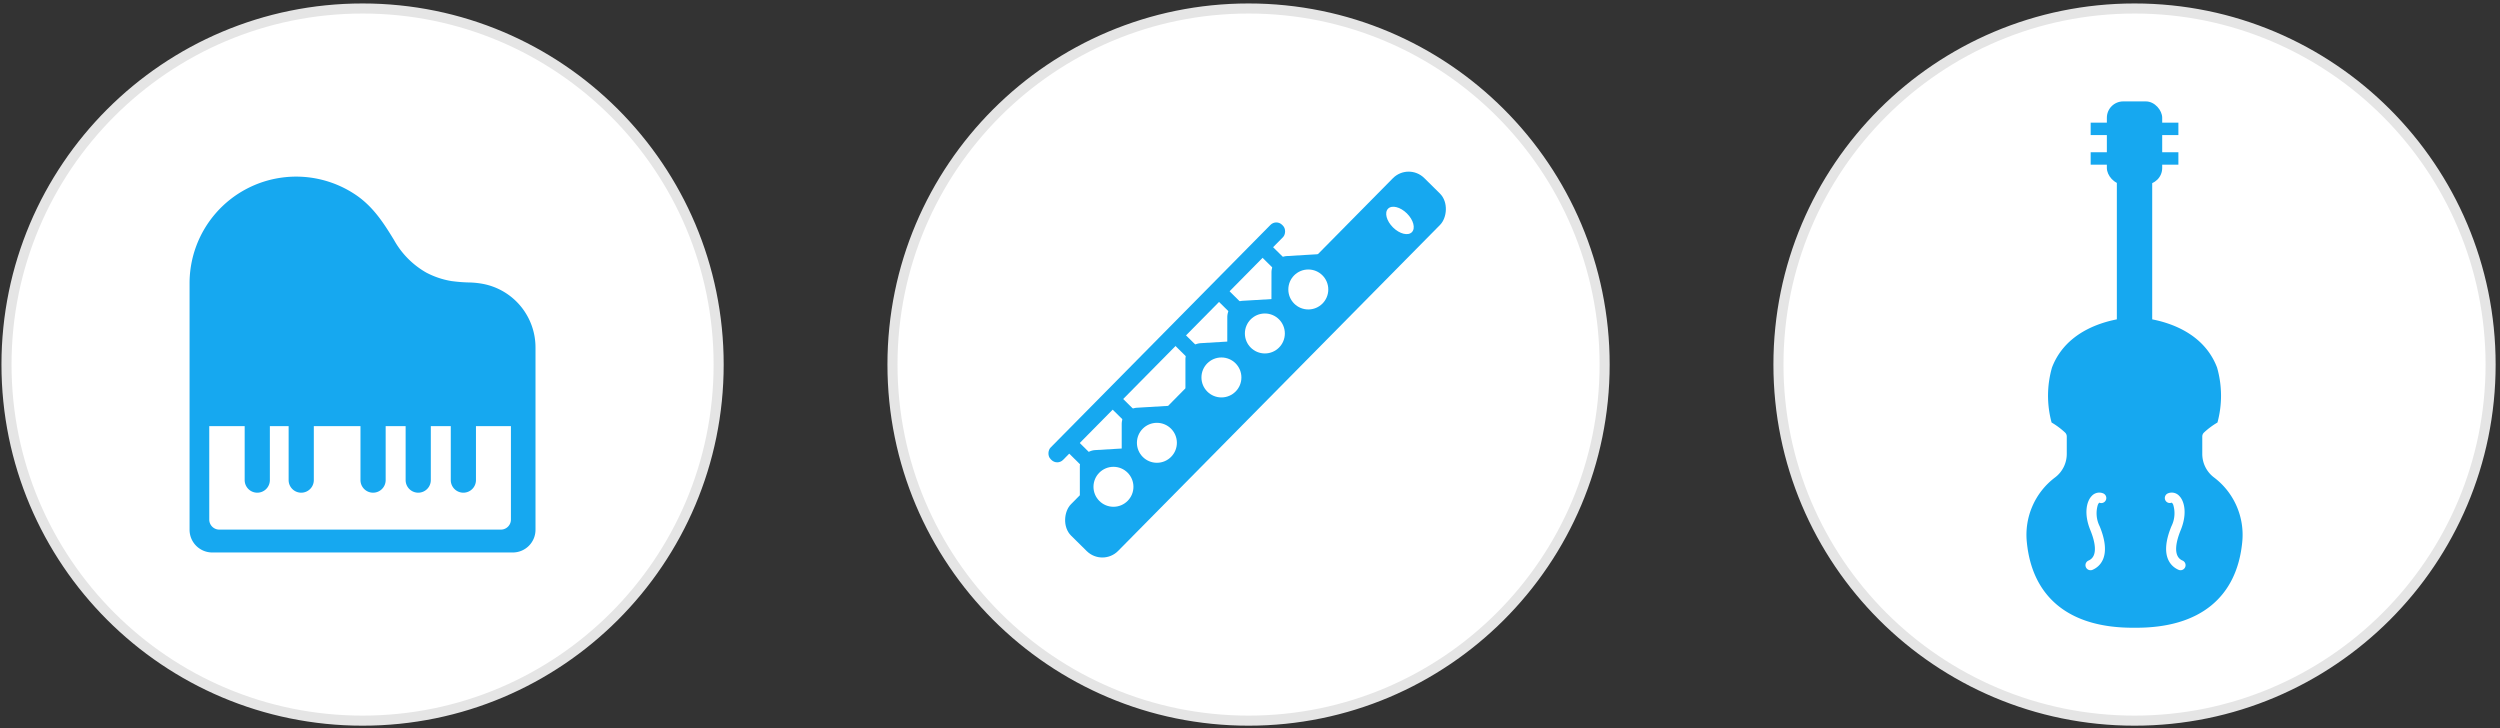 <svg xmlns="http://www.w3.org/2000/svg" width="380" height="110.706" viewBox="0 0 380 110.706">
  <rect x="0" y="0" width="380" height="110.706" fill="#333333" stroke="none"/>
  <g>
    <circle cx="55.111" cy="55.415" r="54.123" fill="#fff" stroke="#e5e5e5" stroke-miterlimit="10" stroke-width="1.531"/>
    <path d="M71.489,42.939a23.734,23.734,0,0,1-2.893-.221,12.579,12.579,0,0,1-3.807-1.287,12.908,12.908,0,0,1-4.9-4.954c-1.63-2.678-3.223-5.125-5.875-6.9a16.2,16.2,0,0,0-25.2,13.474V80.527a3.451,3.451,0,0,0,3.451,3.45h45.68a3.451,3.451,0,0,0,3.451-3.45V52.847a9.834,9.834,0,0,0-8.034-9.706A13.067,13.067,0,0,0,71.489,42.939Z" fill="#16a8f0"/>
    <path d="M31.809,64.774H77.661a0,0,0,0,1,0,0v14.2A1.527,1.527,0,0,1,76.134,80.5h-42.8a1.527,1.527,0,0,1-1.527-1.527v-14.2A0,0,0,0,1,31.809,64.774Z" fill="#fff"/>
    <g>
      <path d="M41.019,64.008v8.967a1.914,1.914,0,0,1-3.828,0V64.008Z" fill="#16a8f0"/>
      <path d="M47.7,64.008v8.967a1.914,1.914,0,0,1-3.828,0V64.008Z" fill="#16a8f0"/>
      <path d="M58.621,64.008v8.967a1.914,1.914,0,0,1-3.828,0V64.008Z" fill="#16a8f0"/>
      <path d="M72.346,64.008v8.967a1.914,1.914,0,0,1-3.828,0V64.008Z" fill="#16a8f0"/>
      <path d="M65.484,64.008v8.967a1.914,1.914,0,0,1-3.828,0V64.008Z" fill="#16a8f0"/>
    </g>
  </g>
  <g>
    <circle cx="189.78" cy="55.415" r="54.123" fill="#fff" stroke="#e5e5e5" stroke-miterlimit="10" stroke-width="1.531"/>
    <g>
      <rect x="185.794" y="17.219" width="10.085" height="76.392" rx="3.374" transform="translate(93.983 -118.104) rotate(44.639)" fill="#16a8f0"/>
      <g>
        <path d="M193.259,45.784l.006-4.378a2.493,2.493,0,0,1,2.345-2.485l4.7-.279,3.064,2.264s-7.229,6.805-7.833,6.456-2.284-1.578-2.284-1.578" fill="#16a8f0"/>
        <path d="M186.545,52.584l.005-4.379A2.494,2.494,0,0,1,188.9,45.72l4.7-.279,2.683,2.65-6.814,5.424Z" fill="#16a8f0"/>
        <path d="M180.186,59.024l0-4.379a2.493,2.493,0,0,1,2.345-2.485l4.7-.279,3.155,2.171s-7.031,6.862-7.766,6.389S180.186,59.024,180.186,59.024Z" fill="#16a8f0"/>
        <path d="M170.5,68.837l0-4.379a2.493,2.493,0,0,1,2.345-2.485l4.7-.279,3.415,2.677s-7.669,6.739-8.151,6.01A7.308,7.308,0,0,0,170.5,68.837Z" fill="#16a8f0"/>
        <path d="M164.137,75.276l0-4.378a2.493,2.493,0,0,1,2.345-2.485l4.7-.279,4.542,4.485-9.3,4.927Z" fill="#16a8f0"/>
      </g>
      <rect x="191.483" y="38.166" width="4.32" height="2.274" transform="translate(83.472 -124.724) rotate(44.639)" fill="#16a8f0"/>
      <rect x="184.865" y="44.868" width="4.32" height="2.274" transform="translate(86.272 -118.141) rotate(44.639)" fill="#16a8f0"/>
      <rect x="178.247" y="51.57" width="4.32" height="2.274" transform="translate(89.072 -111.558) rotate(44.639)" fill="#16a8f0"/>
      <rect x="168.697" y="61.241" width="4.32" height="2.274" transform="translate(93.113 -102.058) rotate(44.639)" fill="#16a8f0"/>
      <rect x="162.095" y="67.927" width="4.32" height="2.274" transform="translate(95.906 -95.49) rotate(44.639)" fill="#16a8f0"/>
      <rect x="176.017" y="27.013" width="2.666" height="50.06" rx="1.244" transform="translate(87.724 -109.601) rotate(44.639)" fill="#16a8f0"/>
      <ellipse cx="212.796" cy="33.506" rx="1.5" ry="2.541" transform="translate(39.436 161.378) rotate(-45.361)" fill="#fff"/>
      <circle cx="198.863" cy="44" r="3.037" fill="#fff"/>
      <circle cx="185.657" cy="57.373" r="3.037" fill="#fff"/>
      <circle cx="192.26" cy="50.687" r="3.037" fill="#fff"/>
      <circle cx="169.246" cy="73.993" r="3.037" fill="#fff"/>
      <circle cx="175.849" cy="67.306" r="3.037" fill="#fff"/>
    </g>
  </g>
  <g>
    <circle cx="324.448" cy="55.415" r="54.123" fill="#fff" stroke="#e5e5e5" stroke-miterlimit="10" stroke-width="1.531"/>
    <g>
      <rect x="320.243" y="15.413" width="8.411" height="12.611" rx="2.487" fill="#16a8f0"/>
      <rect x="321.761" y="24.086" width="5.374" height="41.921" fill="#16a8f0"/>
      <rect x="317.781" y="18.643" width="3.98" height="1.888" fill="#16a8f0"/>
      <rect x="317.781" y="23.142" width="3.98" height="1.888" fill="#16a8f0"/>
      <rect x="327.136" y="18.643" width="3.98" height="1.888" transform="translate(658.251 39.175) rotate(-180)" fill="#16a8f0"/>
      <rect x="327.136" y="23.142" width="3.98" height="1.888" transform="translate(658.251 48.172) rotate(-180)" fill="#16a8f0"/>
      <path d="M324.448,48.226s9.67.09,12.546,7.64a15.557,15.557,0,0,1,.061,8.355A11.471,11.471,0,0,0,335,65.751a.829.829,0,0,0-.254.6v2.611a4.472,4.472,0,0,0,1.791,3.616A10.925,10.925,0,0,1,340.82,82.4c-.8,8.211-6.267,13.105-16.372,13.015-10.1.09-15.57-4.8-16.371-13.015a10.923,10.923,0,0,1,4.281-9.822,4.47,4.47,0,0,0,1.791-3.616V66.352a.828.828,0,0,0-.253-.6,11.471,11.471,0,0,0-2.054-1.53,15.563,15.563,0,0,1,.06-8.355c2.877-7.55,12.546-7.64,12.546-7.64" fill="#16a8f0"/>
      <path d="M317.756,86.674a.766.766,0,0,1-.3-1.47c1.607-.687.863-3.192.276-4.623-1-2.435-.605-4.37.227-5.208a1.538,1.538,0,0,1,1.7-.39.766.766,0,1,1-.571,1.421l0,0a1.057,1.057,0,0,0-.215.326,4.411,4.411,0,0,0,.28,3.272c1.934,4.719-.118,6.2-1.09,6.612A.769.769,0,0,1,317.756,86.674Z" fill="#fff"/>
      <path d="M331.442,86.674a.762.762,0,0,1-.3-.062c-.972-.416-3.025-1.893-1.091-6.612a4.418,4.418,0,0,0,.281-3.272.656.656,0,0,0-.243-.327.75.75,0,0,1-.984-.424.769.769,0,0,1,.436-.994,1.538,1.538,0,0,1,1.7.39c.831.838,1.224,2.773.226,5.207-.587,1.432-1.331,3.937.276,4.624a.766.766,0,0,1-.3,1.47Z" fill="#fff"/>
    </g>
  </g>
</svg>
